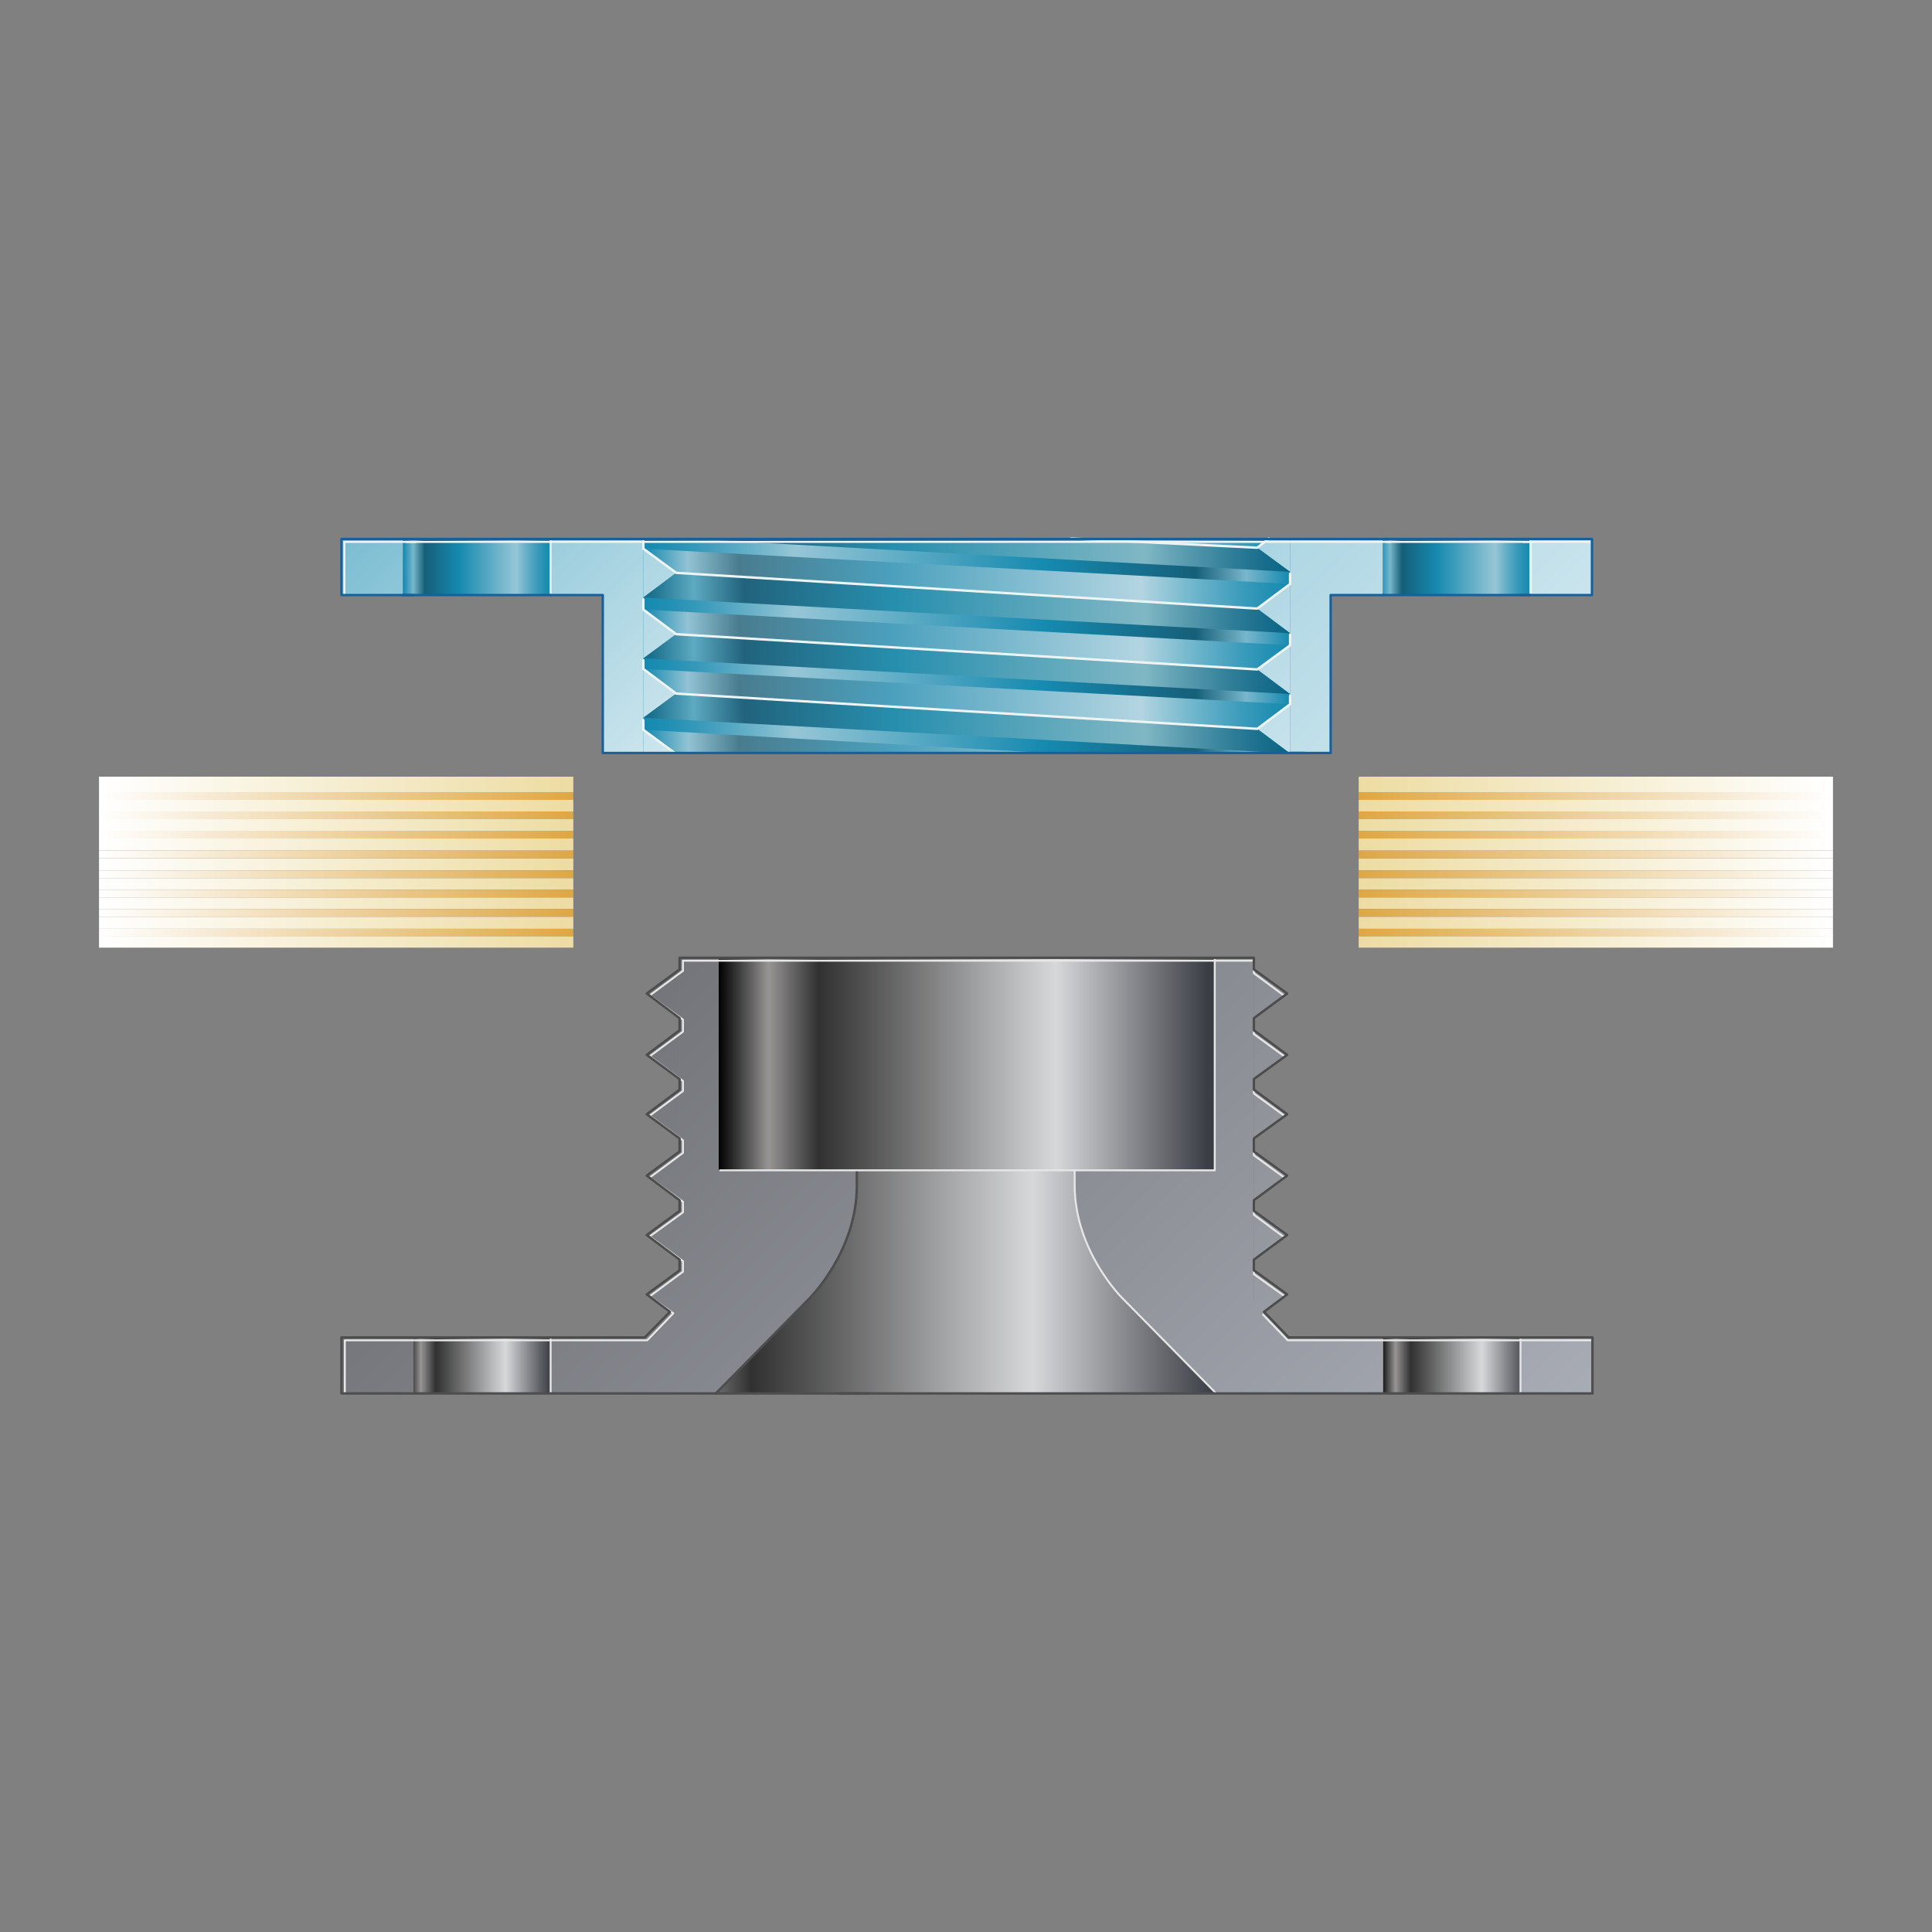 <?xml version="1.0" encoding="UTF-8"?>
<!-- Generator: Adobe Illustrator 22.1.0, SVG Export Plug-In . SVG Version: 6.00 Build 0)  -->
<svg xmlns="http://www.w3.org/2000/svg" xmlns:xlink="http://www.w3.org/1999/xlink" id="Layer_1" x="0px" y="0px" viewBox="0 0 400 400" style="enable-background:new 0 0 400 400;" xml:space="preserve">
<rect x="0" y="0" width="400" height="400" fill="#808080" stroke="none"/>
<style type="text/css">
	.st0{fill:url(#SVGID_1_);}
	.st1{fill:url(#SVGID_2_);enable-background:new    ;}
	.st2{fill:url(#SVGID_3_);enable-background:new    ;}
	.st3{fill:url(#SVGID_4_);enable-background:new    ;}
	.st4{fill:url(#SVGID_5_);enable-background:new    ;}
	.st5{fill:url(#SVGID_6_);enable-background:new    ;}
	.st6{fill:url(#SVGID_7_);enable-background:new    ;}
	.st7{fill:url(#SVGID_8_);enable-background:new    ;}
	.st8{fill:url(#SVGID_9_);enable-background:new    ;}
	.st9{fill:url(#SVGID_10_);enable-background:new    ;}
	.st10{fill:url(#SVGID_11_);}
	.st11{fill:url(#SVGID_12_);enable-background:new    ;}
	.st12{fill:url(#SVGID_13_);enable-background:new    ;}
	.st13{fill:url(#SVGID_14_);enable-background:new    ;}
	.st14{fill:url(#SVGID_15_);enable-background:new    ;}
	.st15{fill:url(#SVGID_16_);enable-background:new    ;}
	.st16{fill:url(#SVGID_17_);enable-background:new    ;}
	.st17{fill:url(#SVGID_18_);enable-background:new    ;}
	.st18{fill:url(#SVGID_19_);enable-background:new    ;}
	.st19{fill:url(#SVGID_20_);}
	.st20{fill:url(#SVGID_21_);}
	.st21{fill:url(#SVGID_22_);enable-background:new    ;}
	.st22{fill:url(#SVGID_23_);enable-background:new    ;}
	.st23{fill:url(#SVGID_24_);enable-background:new    ;}
	.st24{fill:url(#SVGID_25_);enable-background:new    ;}
	.st25{fill:url(#SVGID_26_);enable-background:new    ;}
	.st26{fill:none;stroke:#EEF4F3;stroke-width:0.5;stroke-linecap:round;stroke-linejoin:round;}
	.st27{fill:url(#SVGID_27_);enable-background:new    ;}
	.st28{fill:url(#SVGID_28_);enable-background:new    ;}
	.st29{fill:url(#SVGID_29_);}
	.st30{fill:url(#SVGID_30_);}
	.st31{fill:url(#SVGID_31_);}
	.st32{fill:url(#SVGID_32_);}
	.st33{fill:url(#SVGID_33_);}
	.st34{fill:url(#SVGID_34_);}
	.st35{fill:url(#SVGID_35_);}
	.st36{fill:url(#SVGID_36_);}
	.st37{fill:url(#SVGID_37_);}
	.st38{fill:url(#SVGID_38_);}
	.st39{fill:url(#SVGID_39_);}
	.st40{fill:url(#SVGID_40_);}
	.st41{fill:url(#SVGID_41_);}
	.st42{fill:url(#SVGID_42_);}
	.st43{fill:url(#SVGID_43_);}
	.st44{fill:url(#SVGID_44_);}
	.st45{fill:url(#SVGID_45_);}
	.st46{fill:url(#SVGID_46_);}
	.st47{fill:url(#SVGID_47_);}
	.st48{fill:url(#SVGID_48_);}
	.st49{fill:url(#SVGID_49_);}
	.st50{fill:url(#SVGID_50_);}
	.st51{fill:url(#SVGID_51_);}
	.st52{fill:url(#SVGID_52_);}
	.st53{fill:url(#SVGID_53_);}
	.st54{fill:url(#SVGID_54_);}
	.st55{fill:url(#SVGID_55_);}
	.st56{fill:url(#SVGID_56_);}
	.st57{fill:url(#SVGID_57_);}
	.st58{fill:url(#SVGID_58_);}
	.st59{fill:url(#SVGID_59_);}
	.st60{fill:url(#SVGID_60_);}
	.st61{fill:url(#SVGID_61_);}
	.st62{fill:url(#SVGID_62_);}
	.st63{fill:url(#SVGID_63_);}
	.st64{fill:url(#SVGID_64_);}
	.st65{fill:url(#SVGID_65_);}
	.st66{fill:none;stroke:#E6E6E6;stroke-width:0.4;stroke-linecap:round;stroke-linejoin:round;}
	.st67{fill:url(#SVGID_66_);}
	.st68{fill:url(#SVGID_67_);}
	.st69{fill:url(#SVGID_68_);}
	.st70{fill:url(#SVGID_69_);}
	.st71{fill:url(#SVGID_70_);}
	.st72{fill:url(#SVGID_71_);}
	.st73{fill:url(#SVGID_72_);}
	.st74{fill:url(#SVGID_73_);}
	.st75{fill:url(#SVGID_74_);}
	.st76{fill:url(#SVGID_75_);}
	.st77{fill:url(#SVGID_76_);}
	.st78{fill:url(#SVGID_77_);}
	.st79{fill:url(#SVGID_78_);}
	.st80{fill:none;stroke:#EEF4F3;stroke-width:0.4;}
	.st81{fill:none;stroke:#17609A;stroke-width:0.5;stroke-linecap:round;stroke-linejoin:round;enable-background:new    ;}
	.st82{fill:none;stroke:#EEF4F3;stroke-width:0.5;}
	.st83{fill:none;stroke:#4D4D4D;stroke-width:0.5;stroke-linecap:round;stroke-linejoin:round;}
</style>
<g>
	<linearGradient id="SVGID_1_" gradientUnits="userSpaceOnUse" x1="252.778" y1="258.94" x2="130.956" y2="258.94">
		<stop offset="1.123600e-02" style="stop-color:#3A3D44"></stop>
		<stop offset="0.32" style="stop-color:#D7D8DA"></stop>
		<stop offset="0.798" style="stop-color:#313131"></stop>
		<stop offset="0.899" style="stop-color:#979494"></stop>
		<stop offset="1" style="stop-color:#000000"></stop>
	</linearGradient>
	<path class="st0" d="M162.7,242.3v3.1c0,13.6-9.8,23.3-9.8,23.3l-19.7,19.7h134l-19.7-19.7c0,0-9.8-9.7-9.8-23.3v-3.1l-19-12.9   l-46.5,2.7l-5.5,1"></path>
	<linearGradient id="SVGID_2_" gradientUnits="userSpaceOnUse" x1="133.839" y1="133.737" x2="266.933" y2="133.737">
		<stop offset="0" style="stop-color:#168AB0"></stop>
		<stop offset="3.360435e-02" style="stop-color:#218FB3"></stop>
		<stop offset="9.194332e-02" style="stop-color:#3D9CBC"></stop>
		<stop offset="0.168" style="stop-color:#6BB2C9"></stop>
		<stop offset="0.23" style="stop-color:#96C6D6"></stop>
		<stop offset="0.618" style="stop-color:#168AB0"></stop>
		<stop offset="0.854" style="stop-color:#165F79"></stop>
		<stop offset="0.933" style="stop-color:#78B6CB"></stop>
		<stop offset="1" style="stop-color:#168AB0"></stop>
	</linearGradient>
	<polyline class="st1" points="267.1,111.6 262.7,111.6 133.2,111.6 114,111.6 128.1,121.4 124.8,155.9 133.2,155.9 267.1,155.9    275.5,155.9  "></polyline>
	<linearGradient id="SVGID_3_" gradientUnits="userSpaceOnUse" x1="370.688" y1="227.705" x2="50.772" y2="-92.211">
		<stop offset="0" style="stop-color:#FFFFFF"></stop>
		<stop offset="1" style="stop-color:#168AB0"></stop>
	</linearGradient>
	<polygon class="st2" points="286.3,111.6 286.3,123.2 275.5,123.2 275.5,155.9 267.1,155.9 267.1,111.6  "></polygon>
	<linearGradient id="SVGID_4_" gradientUnits="userSpaceOnUse" x1="179.074" y1="183.797" x2="18.494" y2="23.216">
		<stop offset="0" style="stop-color:#FFFFFF"></stop>
		<stop offset="1" style="stop-color:#168AB0"></stop>
	</linearGradient>
	<polygon class="st3" points="114,111.6 114,123.2 124.8,123.2 124.8,155.9 133.2,155.9 133.2,111.6  "></polygon>
	<linearGradient id="SVGID_5_" gradientUnits="userSpaceOnUse" x1="161.82" y1="201.053" x2="1.242" y2="40.475">
		<stop offset="0" style="stop-color:#FFFFFF"></stop>
		<stop offset="1" style="stop-color:#168AB0"></stop>
	</linearGradient>
	<rect x="70.7" y="111.6" class="st4" width="14.9" height="11.6"></rect>
	<linearGradient id="SVGID_6_" gradientUnits="userSpaceOnUse" x1="113.872" y1="117.374" x2="83.527" y2="117.374">
		<stop offset="0" style="stop-color:#168AB0"></stop>
		<stop offset="3.360435e-02" style="stop-color:#218FB3"></stop>
		<stop offset="9.194332e-02" style="stop-color:#3D9CBC"></stop>
		<stop offset="0.168" style="stop-color:#6BB2C9"></stop>
		<stop offset="0.23" style="stop-color:#96C6D6"></stop>
		<stop offset="0.618" style="stop-color:#168AB0"></stop>
		<stop offset="0.854" style="stop-color:#165F79"></stop>
		<stop offset="0.933" style="stop-color:#78B6CB"></stop>
		<stop offset="1" style="stop-color:#168AB0"></stop>
	</linearGradient>
	<rect x="83.4" y="111.6" class="st5" width="30.6" height="11.6"></rect>
	<linearGradient id="SVGID_7_" gradientUnits="userSpaceOnUse" x1="189.16" y1="173.72" x2="28.573" y2="13.132">
		<stop offset="0" style="stop-color:#FFFFFF"></stop>
		<stop offset="1" style="stop-color:#168AB0"></stop>
	</linearGradient>
	<polygon class="st6" points="133.2,113.6 133.2,123.7 140,118.6  "></polygon>
	<linearGradient id="SVGID_8_" gradientUnits="userSpaceOnUse" x1="182.843" y1="180.031" x2="22.263" y2="19.451">
		<stop offset="0" style="stop-color:#FFFFFF"></stop>
		<stop offset="1" style="stop-color:#168AB0"></stop>
	</linearGradient>
	<polygon class="st7" points="133.2,126.2 133.2,136.3 140,131.3  "></polygon>
	<linearGradient id="SVGID_9_" gradientUnits="userSpaceOnUse" x1="401.598" y1="196.806" x2="81.663" y2="-123.129">
		<stop offset="0" style="stop-color:#FFFFFF"></stop>
		<stop offset="1" style="stop-color:#168AB0"></stop>
	</linearGradient>
	<rect x="314.7" y="111.6" class="st8" width="14.9" height="11.6"></rect>
	<linearGradient id="SVGID_10_" gradientUnits="userSpaceOnUse" x1="316.707" y1="117.374" x2="285.721" y2="117.374">
		<stop offset="0" style="stop-color:#168AB0"></stop>
		<stop offset="3.360435e-02" style="stop-color:#218FB3"></stop>
		<stop offset="9.194332e-02" style="stop-color:#3D9CBC"></stop>
		<stop offset="0.168" style="stop-color:#6BB2C9"></stop>
		<stop offset="0.23" style="stop-color:#96C6D6"></stop>
		<stop offset="0.618" style="stop-color:#168AB0"></stop>
		<stop offset="0.854" style="stop-color:#165F79"></stop>
		<stop offset="0.933" style="stop-color:#78B6CB"></stop>
		<stop offset="1" style="stop-color:#168AB0"></stop>
	</linearGradient>
	<rect x="286.3" y="111.6" class="st9" width="30.6" height="11.6"></rect>
	<linearGradient id="SVGID_11_" gradientUnits="userSpaceOnUse" x1="114.313" y1="282.666" x2="84.091" y2="282.666">
		<stop offset="1.123600e-02" style="stop-color:#3A3D44"></stop>
		<stop offset="0.32" style="stop-color:#D7D8DA"></stop>
		<stop offset="0.798" style="stop-color:#313131"></stop>
		<stop offset="0.899" style="stop-color:#979494"></stop>
		<stop offset="1" style="stop-color:#000000"></stop>
	</linearGradient>
	<rect x="83.4" y="276.9" class="st10" width="30.6" height="11.6"></rect>
	<linearGradient id="SVGID_12_" gradientUnits="userSpaceOnUse" x1="333.846" y1="182.601" x2="137.071" y2="-14.175">
		<stop offset="0" style="stop-color:#FFFFFF"></stop>
		<stop offset="1" style="stop-color:#168AB0"></stop>
	</linearGradient>
	<polygon class="st11" points="262.7,111.5 260.3,113.4 267.1,118.4 267.1,111.5  "></polygon>
	<linearGradient id="SVGID_13_" gradientUnits="userSpaceOnUse" x1="328.345" y1="188.11" x2="131.558" y2="-8.677">
		<stop offset="0" style="stop-color:#FFFFFF"></stop>
		<stop offset="1" style="stop-color:#168AB0"></stop>
	</linearGradient>
	<polygon class="st12" points="267.1,120.9 267.1,131.1 260.3,126  "></polygon>
	<linearGradient id="SVGID_14_" gradientUnits="userSpaceOnUse" x1="322.033" y1="194.428" x2="125.239" y2="-2.365">
		<stop offset="0" style="stop-color:#FFFFFF"></stop>
		<stop offset="1" style="stop-color:#168AB0"></stop>
	</linearGradient>
	<polygon class="st13" points="260.3,138.6 267.1,133.6 267.1,143.7  "></polygon>
	<linearGradient id="SVGID_15_" gradientUnits="userSpaceOnUse" x1="267.516" y1="124.85" x2="134.707" y2="124.85">
		<stop offset="0" style="stop-color:#0A6484"></stop>
		<stop offset="3.577568e-02" style="stop-color:#156B8A"></stop>
		<stop offset="9.788579e-02" style="stop-color:#317F99"></stop>
		<stop offset="0.178" style="stop-color:#5FA0B3"></stop>
		<stop offset="0.23" style="stop-color:#80B7C5"></stop>
		<stop offset="0.618" style="stop-color:#278FAE"></stop>
		<stop offset="0.854" style="stop-color:#21637D"></stop>
		<stop offset="0.933" style="stop-color:#5DA9C1"></stop>
		<stop offset="1" style="stop-color:#196F8C"></stop>
	</linearGradient>
	<polygon class="st14" points="133.2,123.7 140,118.6 260.3,126 267.1,131.1  "></polygon>
	<linearGradient id="SVGID_16_" gradientUnits="userSpaceOnUse" x1="267.127" y1="119.782" x2="133.448" y2="119.782">
		<stop offset="0" style="stop-color:#168AB0"></stop>
		<stop offset="2.869944e-02" style="stop-color:#218FB3"></stop>
		<stop offset="7.856073e-02" style="stop-color:#3D9DBC"></stop>
		<stop offset="0.144" style="stop-color:#6BB3CB"></stop>
		<stop offset="0.221" style="stop-color:#AAD1DE"></stop>
		<stop offset="0.23" style="stop-color:#B3D5E1"></stop>
		<stop offset="0.618" style="stop-color:#4BA0BD"></stop>
		<stop offset="0.854" style="stop-color:#497C8F"></stop>
		<stop offset="0.933" style="stop-color:#91C3D4"></stop>
		<stop offset="1" style="stop-color:#168AB0"></stop>
	</linearGradient>
	<polygon class="st15" points="140,118.6 133.2,113.6 267.1,120.9 260.3,126  "></polygon>
	<linearGradient id="SVGID_17_" gradientUnits="userSpaceOnUse" x1="267.127" y1="132.413" x2="133.448" y2="132.413">
		<stop offset="0" style="stop-color:#168AB0"></stop>
		<stop offset="2.869944e-02" style="stop-color:#218FB3"></stop>
		<stop offset="7.856073e-02" style="stop-color:#3D9DBC"></stop>
		<stop offset="0.144" style="stop-color:#6BB3CB"></stop>
		<stop offset="0.221" style="stop-color:#AAD1DE"></stop>
		<stop offset="0.23" style="stop-color:#B3D5E1"></stop>
		<stop offset="0.618" style="stop-color:#4BA0BD"></stop>
		<stop offset="0.854" style="stop-color:#497C8F"></stop>
		<stop offset="0.933" style="stop-color:#91C3D4"></stop>
		<stop offset="1" style="stop-color:#168AB0"></stop>
	</linearGradient>
	<polygon class="st16" points="140,131.3 133.2,126.2 267.1,133.6 260.3,138.6  "></polygon>
	<linearGradient id="SVGID_18_" gradientUnits="userSpaceOnUse" x1="267.516" y1="137.48" x2="134.707" y2="137.48">
		<stop offset="0" style="stop-color:#0A6484"></stop>
		<stop offset="3.577568e-02" style="stop-color:#156B8A"></stop>
		<stop offset="9.788579e-02" style="stop-color:#317F99"></stop>
		<stop offset="0.178" style="stop-color:#5FA0B3"></stop>
		<stop offset="0.23" style="stop-color:#80B7C5"></stop>
		<stop offset="0.618" style="stop-color:#278FAE"></stop>
		<stop offset="0.854" style="stop-color:#21637D"></stop>
		<stop offset="0.933" style="stop-color:#5DA9C1"></stop>
		<stop offset="1" style="stop-color:#196F8C"></stop>
	</linearGradient>
	<polygon class="st17" points="267.1,143.7 260.3,138.6 140,131.3 133.2,136.3  "></polygon>
	<linearGradient id="SVGID_19_" gradientUnits="userSpaceOnUse" x1="176.703" y1="186.185" x2="16.097" y2="25.578">
		<stop offset="0" style="stop-color:#FFFFFF"></stop>
		<stop offset="1" style="stop-color:#168AB0"></stop>
	</linearGradient>
	<polygon class="st18" points="133.2,138.5 133.2,148.6 140,143.6  "></polygon>
	<linearGradient id="SVGID_20_" gradientUnits="userSpaceOnUse" x1="251.368" y1="220.348" x2="148.75" y2="220.348">
		<stop offset="1.123600e-02" style="stop-color:#3A3D44"></stop>
		<stop offset="0.32" style="stop-color:#D7D8DA"></stop>
		<stop offset="0.798" style="stop-color:#313131"></stop>
		<stop offset="0.899" style="stop-color:#979494"></stop>
		<stop offset="1" style="stop-color:#000000"></stop>
	</linearGradient>
	<polygon class="st19" points="148.8,198.3 148.8,242.3 200.1,242.3 203.2,242.3 251.5,242.3 251.5,198.3  "></polygon>
	<linearGradient id="SVGID_21_" gradientUnits="userSpaceOnUse" x1="316.736" y1="282.666" x2="285.812" y2="282.666">
		<stop offset="1.123600e-02" style="stop-color:#3A3D44"></stop>
		<stop offset="0.32" style="stop-color:#D7D8DA"></stop>
		<stop offset="0.798" style="stop-color:#313131"></stop>
		<stop offset="0.899" style="stop-color:#979494"></stop>
		<stop offset="1" style="stop-color:#000000"></stop>
	</linearGradient>
	<rect x="286.4" y="276.9" class="st20" width="30.6" height="11.6"></rect>
	<linearGradient id="SVGID_22_" gradientUnits="userSpaceOnUse" x1="315.889" y1="200.574" x2="119.093" y2="3.778">
		<stop offset="0" style="stop-color:#FFFFFF"></stop>
		<stop offset="1" style="stop-color:#168AB0"></stop>
	</linearGradient>
	<polygon class="st21" points="260.3,150.9 267.1,145.8 267.1,156  "></polygon>
	<linearGradient id="SVGID_23_" gradientUnits="userSpaceOnUse" x1="267.127" y1="144.705" x2="133.448" y2="144.705">
		<stop offset="0" style="stop-color:#168AB0"></stop>
		<stop offset="2.869944e-02" style="stop-color:#218FB3"></stop>
		<stop offset="7.856073e-02" style="stop-color:#3D9DBC"></stop>
		<stop offset="0.144" style="stop-color:#6BB3CB"></stop>
		<stop offset="0.221" style="stop-color:#AAD1DE"></stop>
		<stop offset="0.23" style="stop-color:#B3D5E1"></stop>
		<stop offset="0.618" style="stop-color:#4BA0BD"></stop>
		<stop offset="0.854" style="stop-color:#497C8F"></stop>
		<stop offset="0.933" style="stop-color:#91C3D4"></stop>
		<stop offset="1" style="stop-color:#168AB0"></stop>
	</linearGradient>
	<polygon class="st22" points="140,143.6 133.2,138.5 267.1,145.8 260.3,150.9  "></polygon>
	<linearGradient id="SVGID_24_" gradientUnits="userSpaceOnUse" x1="267.516" y1="149.772" x2="134.707" y2="149.772">
		<stop offset="0" style="stop-color:#0A6484"></stop>
		<stop offset="3.577568e-02" style="stop-color:#156B8A"></stop>
		<stop offset="9.788579e-02" style="stop-color:#317F99"></stop>
		<stop offset="0.178" style="stop-color:#5FA0B3"></stop>
		<stop offset="0.23" style="stop-color:#80B7C5"></stop>
		<stop offset="0.618" style="stop-color:#278FAE"></stop>
		<stop offset="0.854" style="stop-color:#21637D"></stop>
		<stop offset="0.933" style="stop-color:#5DA9C1"></stop>
		<stop offset="1" style="stop-color:#196F8C"></stop>
	</linearGradient>
	<polygon class="st23" points="267.1,156 260.3,150.9 140,143.6 133.2,148.6  "></polygon>
	<linearGradient id="SVGID_25_" gradientUnits="userSpaceOnUse" x1="267.516" y1="114.982" x2="134.705" y2="114.982">
		<stop offset="0" style="stop-color:#0A6484"></stop>
		<stop offset="3.577568e-02" style="stop-color:#156B8A"></stop>
		<stop offset="9.788579e-02" style="stop-color:#317F99"></stop>
		<stop offset="0.178" style="stop-color:#5FA0B3"></stop>
		<stop offset="0.23" style="stop-color:#80B7C5"></stop>
		<stop offset="0.618" style="stop-color:#278FAE"></stop>
		<stop offset="0.854" style="stop-color:#21637D"></stop>
		<stop offset="0.933" style="stop-color:#5DA9C1"></stop>
		<stop offset="1" style="stop-color:#196F8C"></stop>
	</linearGradient>
	<polygon class="st24" points="260.3,113.4 221.8,111.5 141.6,111.5 267.1,118.4  "></polygon>
	<linearGradient id="SVGID_26_" gradientUnits="userSpaceOnUse" x1="267.229" y1="112.448" x2="133.552" y2="112.448">
		<stop offset="0" style="stop-color:#168AB0"></stop>
		<stop offset="2.869944e-02" style="stop-color:#218FB3"></stop>
		<stop offset="7.856073e-02" style="stop-color:#3D9DBC"></stop>
		<stop offset="0.144" style="stop-color:#6BB3CB"></stop>
		<stop offset="0.221" style="stop-color:#AAD1DE"></stop>
		<stop offset="0.23" style="stop-color:#B3D5E1"></stop>
		<stop offset="0.618" style="stop-color:#4BA0BD"></stop>
		<stop offset="0.854" style="stop-color:#497C8F"></stop>
		<stop offset="0.933" style="stop-color:#91C3D4"></stop>
		<stop offset="1" style="stop-color:#168AB0"></stop>
	</linearGradient>
	<polygon class="st25" points="260.3,113.4 221.8,111.5 262.7,111.5  "></polygon>
	<polyline class="st26" points="262.7,111.5 260.3,113.4 221.8,111.5  "></polyline>
	<linearGradient id="SVGID_27_" gradientUnits="userSpaceOnUse" x1="171.694" y1="191.179" x2="11.118" y2="30.602">
		<stop offset="0" style="stop-color:#FFFFFF"></stop>
		<stop offset="1" style="stop-color:#168AB0"></stop>
	</linearGradient>
	<polygon class="st27" points="133.2,151.1 133.2,155.9 139.7,155.9  "></polygon>
	<linearGradient id="SVGID_28_" gradientUnits="userSpaceOnUse" x1="267.23" y1="153.512" x2="133.547" y2="153.512">
		<stop offset="0" style="stop-color:#168AB0"></stop>
		<stop offset="2.869944e-02" style="stop-color:#218FB3"></stop>
		<stop offset="7.856073e-02" style="stop-color:#3D9DBC"></stop>
		<stop offset="0.144" style="stop-color:#6BB3CB"></stop>
		<stop offset="0.221" style="stop-color:#AAD1DE"></stop>
		<stop offset="0.23" style="stop-color:#B3D5E1"></stop>
		<stop offset="0.618" style="stop-color:#4BA0BD"></stop>
		<stop offset="0.854" style="stop-color:#497C8F"></stop>
		<stop offset="0.933" style="stop-color:#91C3D4"></stop>
		<stop offset="1" style="stop-color:#168AB0"></stop>
	</linearGradient>
	<polygon class="st28" points="216.6,155.9 133.2,151.1 139.7,155.9  "></polygon>
	<polyline class="st26" points="139.7,155.9 133.2,151.1 133.2,149.1  "></polyline>
	<g>
		<linearGradient id="SVGID_29_" gradientUnits="userSpaceOnUse" x1="20.525" y1="195.072" x2="118.702" y2="195.072">
			<stop offset="0" style="stop-color:#FFFFFF"></stop>
			<stop offset="1" style="stop-color:#EDDCA2"></stop>
		</linearGradient>
		<rect x="20.5" y="193.8" class="st29" width="98.2" height="2.4"></rect>
		<linearGradient id="SVGID_30_" gradientUnits="userSpaceOnUse" x1="20.525" y1="186.98" x2="118.702" y2="186.98">
			<stop offset="0" style="stop-color:#FFFFFF"></stop>
			<stop offset="1" style="stop-color:#EDDCA2"></stop>
		</linearGradient>
		<rect x="20.5" y="185.8" class="st30" width="98.2" height="2.4"></rect>
		<linearGradient id="SVGID_31_" gradientUnits="userSpaceOnUse" x1="20.525" y1="191.021" x2="118.702" y2="191.021">
			<stop offset="0" style="stop-color:#FFFFFF"></stop>
			<stop offset="1" style="stop-color:#EDDCA2"></stop>
		</linearGradient>
		<rect x="20.5" y="189.8" class="st31" width="98.2" height="2.5"></rect>
		<linearGradient id="SVGID_32_" gradientUnits="userSpaceOnUse" x1="20.525" y1="174.863" x2="118.702" y2="174.863">
			<stop offset="0" style="stop-color:#FFFFFF"></stop>
			<stop offset="1" style="stop-color:#EDDCA2"></stop>
		</linearGradient>
		<rect x="20.5" y="173.6" class="st32" width="98.2" height="2.5"></rect>
		<linearGradient id="SVGID_33_" gradientUnits="userSpaceOnUse" x1="20.525" y1="170.823" x2="118.702" y2="170.823">
			<stop offset="0" style="stop-color:#FFFFFF"></stop>
			<stop offset="1" style="stop-color:#EDDCA2"></stop>
		</linearGradient>
		<rect x="20.5" y="169.6" class="st33" width="98.2" height="2.4"></rect>
		<linearGradient id="SVGID_34_" gradientUnits="userSpaceOnUse" x1="20.525" y1="162.43" x2="118.702" y2="162.43">
			<stop offset="0" style="stop-color:#FFFFFF"></stop>
			<stop offset="1" style="stop-color:#EDDCA2"></stop>
		</linearGradient>
		<rect x="20.5" y="160.8" class="st34" width="98.2" height="3.2"></rect>
		<linearGradient id="SVGID_35_" gradientUnits="userSpaceOnUse" x1="20.525" y1="178.941" x2="118.702" y2="178.941">
			<stop offset="0" style="stop-color:#FFFFFF"></stop>
			<stop offset="1" style="stop-color:#EDDCA2"></stop>
		</linearGradient>
		<rect x="20.5" y="177.7" class="st35" width="98.2" height="2.5"></rect>
		<linearGradient id="SVGID_36_" gradientUnits="userSpaceOnUse" x1="20.525" y1="166.825" x2="118.702" y2="166.825">
			<stop offset="0" style="stop-color:#FFFFFF"></stop>
			<stop offset="1" style="stop-color:#EDDCA2"></stop>
		</linearGradient>
		<rect x="20.5" y="165.6" class="st36" width="98.2" height="2.4"></rect>
		<linearGradient id="SVGID_37_" gradientUnits="userSpaceOnUse" x1="20.525" y1="182.982" x2="118.702" y2="182.982">
			<stop offset="0" style="stop-color:#FFFFFF"></stop>
			<stop offset="1" style="stop-color:#EDDCA2"></stop>
		</linearGradient>
		<rect x="20.5" y="181.8" class="st37" width="98.2" height="2.4"></rect>
		<linearGradient id="SVGID_38_" gradientUnits="userSpaceOnUse" x1="20.525" y1="164.824" x2="118.702" y2="164.824">
			<stop offset="0" style="stop-color:#FFFFFF"></stop>
			<stop offset="1" style="stop-color:#DEA745"></stop>
		</linearGradient>
		<rect x="20.5" y="164" class="st38" width="98.2" height="1.6"></rect>
		<linearGradient id="SVGID_39_" gradientUnits="userSpaceOnUse" x1="20.525" y1="168.824" x2="118.702" y2="168.824">
			<stop offset="0" style="stop-color:#FFFFFF"></stop>
			<stop offset="1" style="stop-color:#DEA745"></stop>
		</linearGradient>
		<rect x="20.5" y="168" class="st39" width="98.2" height="1.6"></rect>
		<linearGradient id="SVGID_40_" gradientUnits="userSpaceOnUse" x1="20.525" y1="172.823" x2="118.702" y2="172.823">
			<stop offset="0" style="stop-color:#FFFFFF"></stop>
			<stop offset="1" style="stop-color:#DEA745"></stop>
		</linearGradient>
		<rect x="20.5" y="172" class="st40" width="98.2" height="1.6"></rect>
		<linearGradient id="SVGID_41_" gradientUnits="userSpaceOnUse" x1="20.525" y1="176.903" x2="118.702" y2="176.903">
			<stop offset="0" style="stop-color:#FFFFFF"></stop>
			<stop offset="1" style="stop-color:#DEA745"></stop>
		</linearGradient>
		<rect x="20.5" y="176.1" class="st41" width="98.2" height="1.6"></rect>
		<linearGradient id="SVGID_42_" gradientUnits="userSpaceOnUse" x1="20.525" y1="180.981" x2="118.702" y2="180.981">
			<stop offset="0" style="stop-color:#FFFFFF"></stop>
			<stop offset="1" style="stop-color:#DEA745"></stop>
		</linearGradient>
		<rect x="20.5" y="180.2" class="st42" width="98.2" height="1.6"></rect>
		<linearGradient id="SVGID_43_" gradientUnits="userSpaceOnUse" x1="20.525" y1="184.981" x2="118.702" y2="184.981">
			<stop offset="0" style="stop-color:#FFFFFF"></stop>
			<stop offset="1" style="stop-color:#DEA745"></stop>
		</linearGradient>
		<rect x="20.5" y="184.2" class="st43" width="98.2" height="1.6"></rect>
		<linearGradient id="SVGID_44_" gradientUnits="userSpaceOnUse" x1="20.525" y1="188.98" x2="118.702" y2="188.98">
			<stop offset="0" style="stop-color:#FFFFFF"></stop>
			<stop offset="1" style="stop-color:#DEA745"></stop>
		</linearGradient>
		<rect x="20.5" y="188.2" class="st44" width="98.2" height="1.6"></rect>
		<linearGradient id="SVGID_45_" gradientUnits="userSpaceOnUse" x1="20.525" y1="193.06" x2="118.702" y2="193.06">
			<stop offset="0" style="stop-color:#FFFFFF"></stop>
			<stop offset="1" style="stop-color:#DEA745"></stop>
		</linearGradient>
		<rect x="20.5" y="192.3" class="st45" width="98.2" height="1.6"></rect>
	</g>
	<g>
		
			<linearGradient id="SVGID_46_" gradientUnits="userSpaceOnUse" x1="97.925" y1="195.072" x2="196.102" y2="195.072" gradientTransform="matrix(-1 0 0 1 477.4 0)">
			<stop offset="0" style="stop-color:#FFFFFF"></stop>
			<stop offset="1" style="stop-color:#EDDCA2"></stop>
		</linearGradient>
		<rect x="281.3" y="193.8" class="st46" width="98.2" height="2.4"></rect>
		
			<linearGradient id="SVGID_47_" gradientUnits="userSpaceOnUse" x1="97.925" y1="186.98" x2="196.102" y2="186.98" gradientTransform="matrix(-1 0 0 1 477.4 0)">
			<stop offset="0" style="stop-color:#FFFFFF"></stop>
			<stop offset="1" style="stop-color:#EDDCA2"></stop>
		</linearGradient>
		<rect x="281.3" y="185.8" class="st47" width="98.2" height="2.4"></rect>
		
			<linearGradient id="SVGID_48_" gradientUnits="userSpaceOnUse" x1="97.925" y1="191.021" x2="196.102" y2="191.021" gradientTransform="matrix(-1 0 0 1 477.4 0)">
			<stop offset="0" style="stop-color:#FFFFFF"></stop>
			<stop offset="1" style="stop-color:#EDDCA2"></stop>
		</linearGradient>
		<rect x="281.3" y="189.8" class="st48" width="98.2" height="2.5"></rect>
		
			<linearGradient id="SVGID_49_" gradientUnits="userSpaceOnUse" x1="97.925" y1="174.863" x2="196.102" y2="174.863" gradientTransform="matrix(-1 0 0 1 477.4 0)">
			<stop offset="0" style="stop-color:#FFFFFF"></stop>
			<stop offset="1" style="stop-color:#EDDCA2"></stop>
		</linearGradient>
		<rect x="281.3" y="173.6" class="st49" width="98.2" height="2.5"></rect>
		
			<linearGradient id="SVGID_50_" gradientUnits="userSpaceOnUse" x1="97.925" y1="170.823" x2="196.102" y2="170.823" gradientTransform="matrix(-1 0 0 1 477.4 0)">
			<stop offset="0" style="stop-color:#FFFFFF"></stop>
			<stop offset="1" style="stop-color:#EDDCA2"></stop>
		</linearGradient>
		<rect x="281.3" y="169.6" class="st50" width="98.2" height="2.4"></rect>
		
			<linearGradient id="SVGID_51_" gradientUnits="userSpaceOnUse" x1="97.925" y1="162.43" x2="196.102" y2="162.43" gradientTransform="matrix(-1 0 0 1 477.4 0)">
			<stop offset="0" style="stop-color:#FFFFFF"></stop>
			<stop offset="1" style="stop-color:#EDDCA2"></stop>
		</linearGradient>
		<rect x="281.3" y="160.8" class="st51" width="98.2" height="3.2"></rect>
		
			<linearGradient id="SVGID_52_" gradientUnits="userSpaceOnUse" x1="97.925" y1="178.941" x2="196.102" y2="178.941" gradientTransform="matrix(-1 0 0 1 477.4 0)">
			<stop offset="0" style="stop-color:#FFFFFF"></stop>
			<stop offset="1" style="stop-color:#EDDCA2"></stop>
		</linearGradient>
		<rect x="281.3" y="177.7" class="st52" width="98.2" height="2.5"></rect>
		
			<linearGradient id="SVGID_53_" gradientUnits="userSpaceOnUse" x1="97.925" y1="166.825" x2="196.102" y2="166.825" gradientTransform="matrix(-1 0 0 1 477.4 0)">
			<stop offset="0" style="stop-color:#FFFFFF"></stop>
			<stop offset="1" style="stop-color:#EDDCA2"></stop>
		</linearGradient>
		<rect x="281.3" y="165.6" class="st53" width="98.2" height="2.4"></rect>
		
			<linearGradient id="SVGID_54_" gradientUnits="userSpaceOnUse" x1="97.925" y1="182.982" x2="196.102" y2="182.982" gradientTransform="matrix(-1 0 0 1 477.4 0)">
			<stop offset="0" style="stop-color:#FFFFFF"></stop>
			<stop offset="1" style="stop-color:#EDDCA2"></stop>
		</linearGradient>
		<rect x="281.3" y="181.8" class="st54" width="98.2" height="2.4"></rect>
		
			<linearGradient id="SVGID_55_" gradientUnits="userSpaceOnUse" x1="97.925" y1="164.824" x2="196.102" y2="164.824" gradientTransform="matrix(-1 0 0 1 477.4 0)">
			<stop offset="0" style="stop-color:#FFFFFF"></stop>
			<stop offset="1" style="stop-color:#DEA745"></stop>
		</linearGradient>
		<rect x="281.3" y="164" class="st55" width="98.2" height="1.6"></rect>
		
			<linearGradient id="SVGID_56_" gradientUnits="userSpaceOnUse" x1="97.925" y1="168.824" x2="196.102" y2="168.824" gradientTransform="matrix(-1 0 0 1 477.4 0)">
			<stop offset="0" style="stop-color:#FFFFFF"></stop>
			<stop offset="1" style="stop-color:#DEA745"></stop>
		</linearGradient>
		<rect x="281.3" y="168" class="st56" width="98.2" height="1.6"></rect>
		
			<linearGradient id="SVGID_57_" gradientUnits="userSpaceOnUse" x1="97.925" y1="172.823" x2="196.102" y2="172.823" gradientTransform="matrix(-1 0 0 1 477.4 0)">
			<stop offset="0" style="stop-color:#FFFFFF"></stop>
			<stop offset="1" style="stop-color:#DEA745"></stop>
		</linearGradient>
		<rect x="281.3" y="172" class="st57" width="98.2" height="1.6"></rect>
		
			<linearGradient id="SVGID_58_" gradientUnits="userSpaceOnUse" x1="97.925" y1="176.903" x2="196.102" y2="176.903" gradientTransform="matrix(-1 0 0 1 477.4 0)">
			<stop offset="0" style="stop-color:#FFFFFF"></stop>
			<stop offset="1" style="stop-color:#DEA745"></stop>
		</linearGradient>
		<rect x="281.3" y="176.1" class="st58" width="98.2" height="1.6"></rect>
		
			<linearGradient id="SVGID_59_" gradientUnits="userSpaceOnUse" x1="97.925" y1="180.981" x2="196.102" y2="180.981" gradientTransform="matrix(-1 0 0 1 477.4 0)">
			<stop offset="0" style="stop-color:#FFFFFF"></stop>
			<stop offset="1" style="stop-color:#DEA745"></stop>
		</linearGradient>
		<rect x="281.3" y="180.2" class="st59" width="98.2" height="1.6"></rect>
		
			<linearGradient id="SVGID_60_" gradientUnits="userSpaceOnUse" x1="97.925" y1="184.981" x2="196.102" y2="184.981" gradientTransform="matrix(-1 0 0 1 477.4 0)">
			<stop offset="0" style="stop-color:#FFFFFF"></stop>
			<stop offset="1" style="stop-color:#DEA745"></stop>
		</linearGradient>
		<rect x="281.3" y="184.2" class="st60" width="98.2" height="1.6"></rect>
		
			<linearGradient id="SVGID_61_" gradientUnits="userSpaceOnUse" x1="97.925" y1="188.98" x2="196.102" y2="188.98" gradientTransform="matrix(-1 0 0 1 477.4 0)">
			<stop offset="0" style="stop-color:#FFFFFF"></stop>
			<stop offset="1" style="stop-color:#DEA745"></stop>
		</linearGradient>
		<rect x="281.3" y="188.2" class="st61" width="98.2" height="1.6"></rect>
		
			<linearGradient id="SVGID_62_" gradientUnits="userSpaceOnUse" x1="97.925" y1="193.06" x2="196.102" y2="193.06" gradientTransform="matrix(-1 0 0 1 477.4 0)">
			<stop offset="0" style="stop-color:#FFFFFF"></stop>
			<stop offset="1" style="stop-color:#DEA745"></stop>
		</linearGradient>
		<rect x="281.3" y="192.3" class="st62" width="98.2" height="1.6"></rect>
	</g>
	<g>
		<linearGradient id="SVGID_63_" gradientUnits="userSpaceOnUse" x1="256.096" y1="384.299" x2="-64.4" y2="63.804">
			<stop offset="0" style="stop-color:#ACB0B9"></stop>
			<stop offset="1" style="stop-color:#333333"></stop>
		</linearGradient>
		<polygon class="st63" points="140.7,263 140.7,273.1 133.9,268   "></polygon>
		<linearGradient id="SVGID_64_" gradientUnits="userSpaceOnUse" x1="316.452" y1="323.944" x2="-4.04" y2="3.452">
			<stop offset="0" style="stop-color:#ACB0B9"></stop>
			<stop offset="1" style="stop-color:#333333"></stop>
		</linearGradient>
		<polygon class="st64" points="259.6,263 259.6,273.1 266.5,268   "></polygon>
		<linearGradient id="SVGID_65_" gradientUnits="userSpaceOnUse" x1="264.198" y1="376.196" x2="-56.297" y2="55.701">
			<stop offset="0" style="stop-color:#ACB0B9"></stop>
			<stop offset="1" style="stop-color:#333333"></stop>
		</linearGradient>
		<path class="st65" d="M148.8,242.3v-44h-8.1v71.3l-7.2,7.2H114v11.6h34.2l19.4-19.7c0,0,9.8-9.7,9.8-23.3v-3.1H148.8z"></path>
		<line class="st66" x1="114" y1="276.9" x2="114" y2="288.5"></line>
		<linearGradient id="SVGID_66_" gradientUnits="userSpaceOnUse" x1="217.933" y1="422.458" x2="-102.56" y2="101.965">
			<stop offset="0" style="stop-color:#ACB0B9"></stop>
			<stop offset="1" style="stop-color:#333333"></stop>
		</linearGradient>
		<rect x="70.7" y="276.9" class="st67" width="14.9" height="11.6"></rect>
		<linearGradient id="SVGID_67_" gradientUnits="userSpaceOnUse" x1="287.248" y1="353.163" x2="-33.266" y2="32.648">
			<stop offset="0" style="stop-color:#ACB0B9"></stop>
			<stop offset="1" style="stop-color:#333333"></stop>
		</linearGradient>
		<polygon class="st68" points="140.7,200.7 140.7,210.8 133.9,205.7   "></polygon>
		<linearGradient id="SVGID_68_" gradientUnits="userSpaceOnUse" x1="280.934" y1="359.478" x2="-39.581" y2="38.963">
			<stop offset="0" style="stop-color:#ACB0B9"></stop>
			<stop offset="1" style="stop-color:#333333"></stop>
		</linearGradient>
		<polygon class="st69" points="140.7,213.3 140.7,223.4 133.9,218.4   "></polygon>
		<linearGradient id="SVGID_69_" gradientUnits="userSpaceOnUse" x1="274.779" y1="365.615" x2="-45.717" y2="45.12">
			<stop offset="0" style="stop-color:#ACB0B9"></stop>
			<stop offset="1" style="stop-color:#333333"></stop>
		</linearGradient>
		<polygon class="st70" points="140.7,225.6 140.7,235.7 133.9,230.7   "></polygon>
		<linearGradient id="SVGID_70_" gradientUnits="userSpaceOnUse" x1="268.393" y1="372.002" x2="-52.103" y2="51.506">
			<stop offset="0" style="stop-color:#ACB0B9"></stop>
			<stop offset="1" style="stop-color:#333333"></stop>
		</linearGradient>
		<polygon class="st71" points="140.7,238.4 140.7,248.5 133.9,243.4   "></polygon>
		<linearGradient id="SVGID_71_" gradientUnits="userSpaceOnUse" x1="262.227" y1="378.128" x2="-58.217" y2="57.685">
			<stop offset="0" style="stop-color:#ACB0B9"></stop>
			<stop offset="1" style="stop-color:#333333"></stop>
		</linearGradient>
		<polygon class="st72" points="140.7,250.7 140.7,260.8 133.9,255.7   "></polygon>
		<linearGradient id="SVGID_72_" gradientUnits="userSpaceOnUse" x1="339.979" y1="300.422" x2="19.464" y2="-20.093">
			<stop offset="0" style="stop-color:#ACB0B9"></stop>
			<stop offset="1" style="stop-color:#333333"></stop>
		</linearGradient>
		<rect x="314.8" y="276.9" class="st73" width="14.9" height="11.6"></rect>
		<line class="st66" x1="314.8" y1="276.9" x2="314.8" y2="288.5"></line>
		<linearGradient id="SVGID_73_" gradientUnits="userSpaceOnUse" x1="347.585" y1="292.79" x2="27.126" y2="-27.669">
			<stop offset="0" style="stop-color:#ACB0B9"></stop>
			<stop offset="1" style="stop-color:#333333"></stop>
		</linearGradient>
		<polygon class="st74" points="259.6,200.7 259.6,210.8 266.5,205.7   "></polygon>
		<linearGradient id="SVGID_74_" gradientUnits="userSpaceOnUse" x1="341.28" y1="299.114" x2="20.788" y2="-21.378">
			<stop offset="0" style="stop-color:#ACB0B9"></stop>
			<stop offset="1" style="stop-color:#333333"></stop>
		</linearGradient>
		<polygon class="st75" points="259.6,213.3 259.6,223.4 266.5,218.4   "></polygon>
		<linearGradient id="SVGID_75_" gradientUnits="userSpaceOnUse" x1="335.134" y1="305.26" x2="14.642" y2="-15.232">
			<stop offset="0" style="stop-color:#ACB0B9"></stop>
			<stop offset="1" style="stop-color:#333333"></stop>
		</linearGradient>
		<polygon class="st76" points="259.6,225.6 259.6,235.7 266.5,230.7   "></polygon>
		<linearGradient id="SVGID_76_" gradientUnits="userSpaceOnUse" x1="328.748" y1="311.646" x2="8.256" y2="-8.846">
			<stop offset="0" style="stop-color:#ACB0B9"></stop>
			<stop offset="1" style="stop-color:#333333"></stop>
		</linearGradient>
		<polygon class="st77" points="259.6,238.4 259.6,248.5 266.5,243.4   "></polygon>
		<linearGradient id="SVGID_77_" gradientUnits="userSpaceOnUse" x1="322.591" y1="317.791" x2="2.137" y2="-2.663">
			<stop offset="0" style="stop-color:#ACB0B9"></stop>
			<stop offset="1" style="stop-color:#333333"></stop>
		</linearGradient>
		<polygon class="st78" points="259.6,250.7 259.6,260.8 266.5,255.7   "></polygon>
		<linearGradient id="SVGID_78_" gradientUnits="userSpaceOnUse" x1="326.352" y1="314.045" x2="5.853" y2="-6.454">
			<stop offset="0" style="stop-color:#ACB0B9"></stop>
			<stop offset="1" style="stop-color:#333333"></stop>
		</linearGradient>
		<path class="st79" d="M222.5,242.3v3.1c0,13.6,9.8,23.3,9.8,23.3l19.4,19.7h15.4h19.2v-11.6h-19.5l-7.2-7.2v-71.3h-8.1v44h-13.9    l-15.2,0"></path>
	</g>
	<line class="st80" x1="114" y1="111.6" x2="114" y2="123.2"></line>
	<polyline class="st81" points="286.3,123.2 275.5,123.2 275.5,155.9 267.1,155.9  "></polyline>
	<line class="st82" x1="316.9" y1="123.2" x2="316.9" y2="111.6"></line>
	<line class="st81" x1="286.3" y1="123.2" x2="316.9" y2="123.2"></line>
	<polyline class="st26" points="267.1,118.8 267.1,120.9 260.3,126 140,118.6 133.2,113.6 133.2,111.8  "></polyline>
	<polyline class="st26" points="267.1,131.4 267.1,133.6 260.3,138.6 140,131.3 133.2,126.2 133.2,124.1  "></polyline>
	<polyline class="st26" points="267.1,144 267.1,145.8 260.3,150.9 140,143.6 133.2,138.5 133.2,136.7  "></polyline>
	<line class="st81" x1="114" y1="123.2" x2="83.4" y2="123.2"></line>
	<polyline class="st81" points="114,123.2 124.8,123.2 124.8,155.9 270.1,155.9  "></polyline>
	<g>
		<polyline class="st66" points="259.5,198.9 141.4,198.9 141.4,201   "></polyline>
		<polyline class="st66" points="141.4,201 134.5,206.1 141.4,211.1 141.4,213.6 134.5,218.7 141.4,223.8 141.4,225.9 134.5,231     141.4,236.1 141.4,238.7 134.5,243.8 141.4,248.8 141.4,251 134.5,256 141.4,261.1 141.4,263.3 134.5,268.4 139.4,271.9     134,277.5 71.4,277.5 71.4,288.5   "></polyline>
		<polyline class="st66" points="261.5,272.2 266.6,277.5 329.5,277.5   "></polyline>
		<polyline class="st66" points="259.6,261.6 259.6,263.8 266,268.4   "></polyline>
		<polyline class="st66" points="259.6,249.3 259.6,251.5 265.9,256.2   "></polyline>
		<polyline class="st66" points="259.6,236.6 259.6,239.2 265.9,243.8   "></polyline>
		<polyline class="st66" points="259.6,224.3 259.6,226.4 265.9,231   "></polyline>
		<polyline class="st66" points="259.6,211.6 259.6,214.1 265.9,218.7   "></polyline>
		<polyline class="st66" points="259.6,199.2 259.6,201.5 265.8,206.1   "></polyline>
	</g>
	<line class="st80" x1="315.3" y1="112.2" x2="329.4" y2="112.2"></line>
	<polyline class="st80" points="86.2,112.2 71.3,112.2 71.3,123.1  "></polyline>
	<polyline class="st81" points="85.6,111.6 70.7,111.6 70.7,123.2 85.6,123.2  "></polyline>
	<line class="st81" x1="316.9" y1="111.6" x2="286.3" y2="111.6"></line>
	<polyline class="st81" points="314.7,111.6 329.6,111.6 329.6,123.2 314.7,123.2  "></polyline>
	<line class="st81" x1="83.4" y1="111.6" x2="114" y2="111.6"></line>
	<line class="st81" x1="287.4" y1="111.6" x2="114" y2="111.6"></line>
	<line class="st80" x1="317.5" y1="112.2" x2="286.9" y2="112.2"></line>
	<line class="st80" x1="84" y1="112.2" x2="114.6" y2="112.2"></line>
	<line class="st80" x1="288" y1="112.2" x2="114.6" y2="112.2"></line>
	<polyline class="st83" points="148.8,198.3 140.7,198.3 140.7,200.6  "></polyline>
	<polyline class="st83" points="140.7,200.7 133.9,205.7 140.7,210.8 140.7,213.3 133.9,218.4 140.7,223.4 140.7,225.6 133.9,230.7    140.7,235.7 140.7,238.4 133.9,243.4 140.7,248.5 140.7,250.7 133.9,255.7 140.7,260.8 140.7,263 133.9,268 138.7,271.6    133.5,276.9 70.7,276.9 70.7,288.5 179.9,288.5  "></polyline>
	<path class="st83" d="M148.2,288.5l19.4-19.7c0,0,9.8-9.7,9.8-23.3v-3.1"></path>
	<line class="st66" x1="149.1" y1="242.3" x2="222.4" y2="242.3"></line>
	<polyline class="st66" points="251.5,198.3 251.5,242.3 237.6,242.3 222.4,242.3  "></polyline>
	<path class="st66" d="M222.5,242.3v3.1c0,13.6,9.8,23.3,9.8,23.3l19.4,19.7"></path>
	<line class="st83" x1="251.5" y1="198.3" x2="148.8" y2="198.3"></line>
	<polyline class="st83" points="251.5,198.3 259.6,198.3 259.6,200.7 266.5,205.7 259.6,210.8 259.6,213.3 266.5,218.4 259.6,223.4    259.6,225.6 266.5,230.7 259.6,235.7 259.6,238.4 266.5,243.4 259.6,248.5 259.6,250.7 266.5,255.7 259.6,260.8 259.6,263    266.5,268 261.7,271.6 266.8,276.9 329.7,276.9 329.7,288.5 173.7,288.5  "></polyline>
</g>
</svg>
